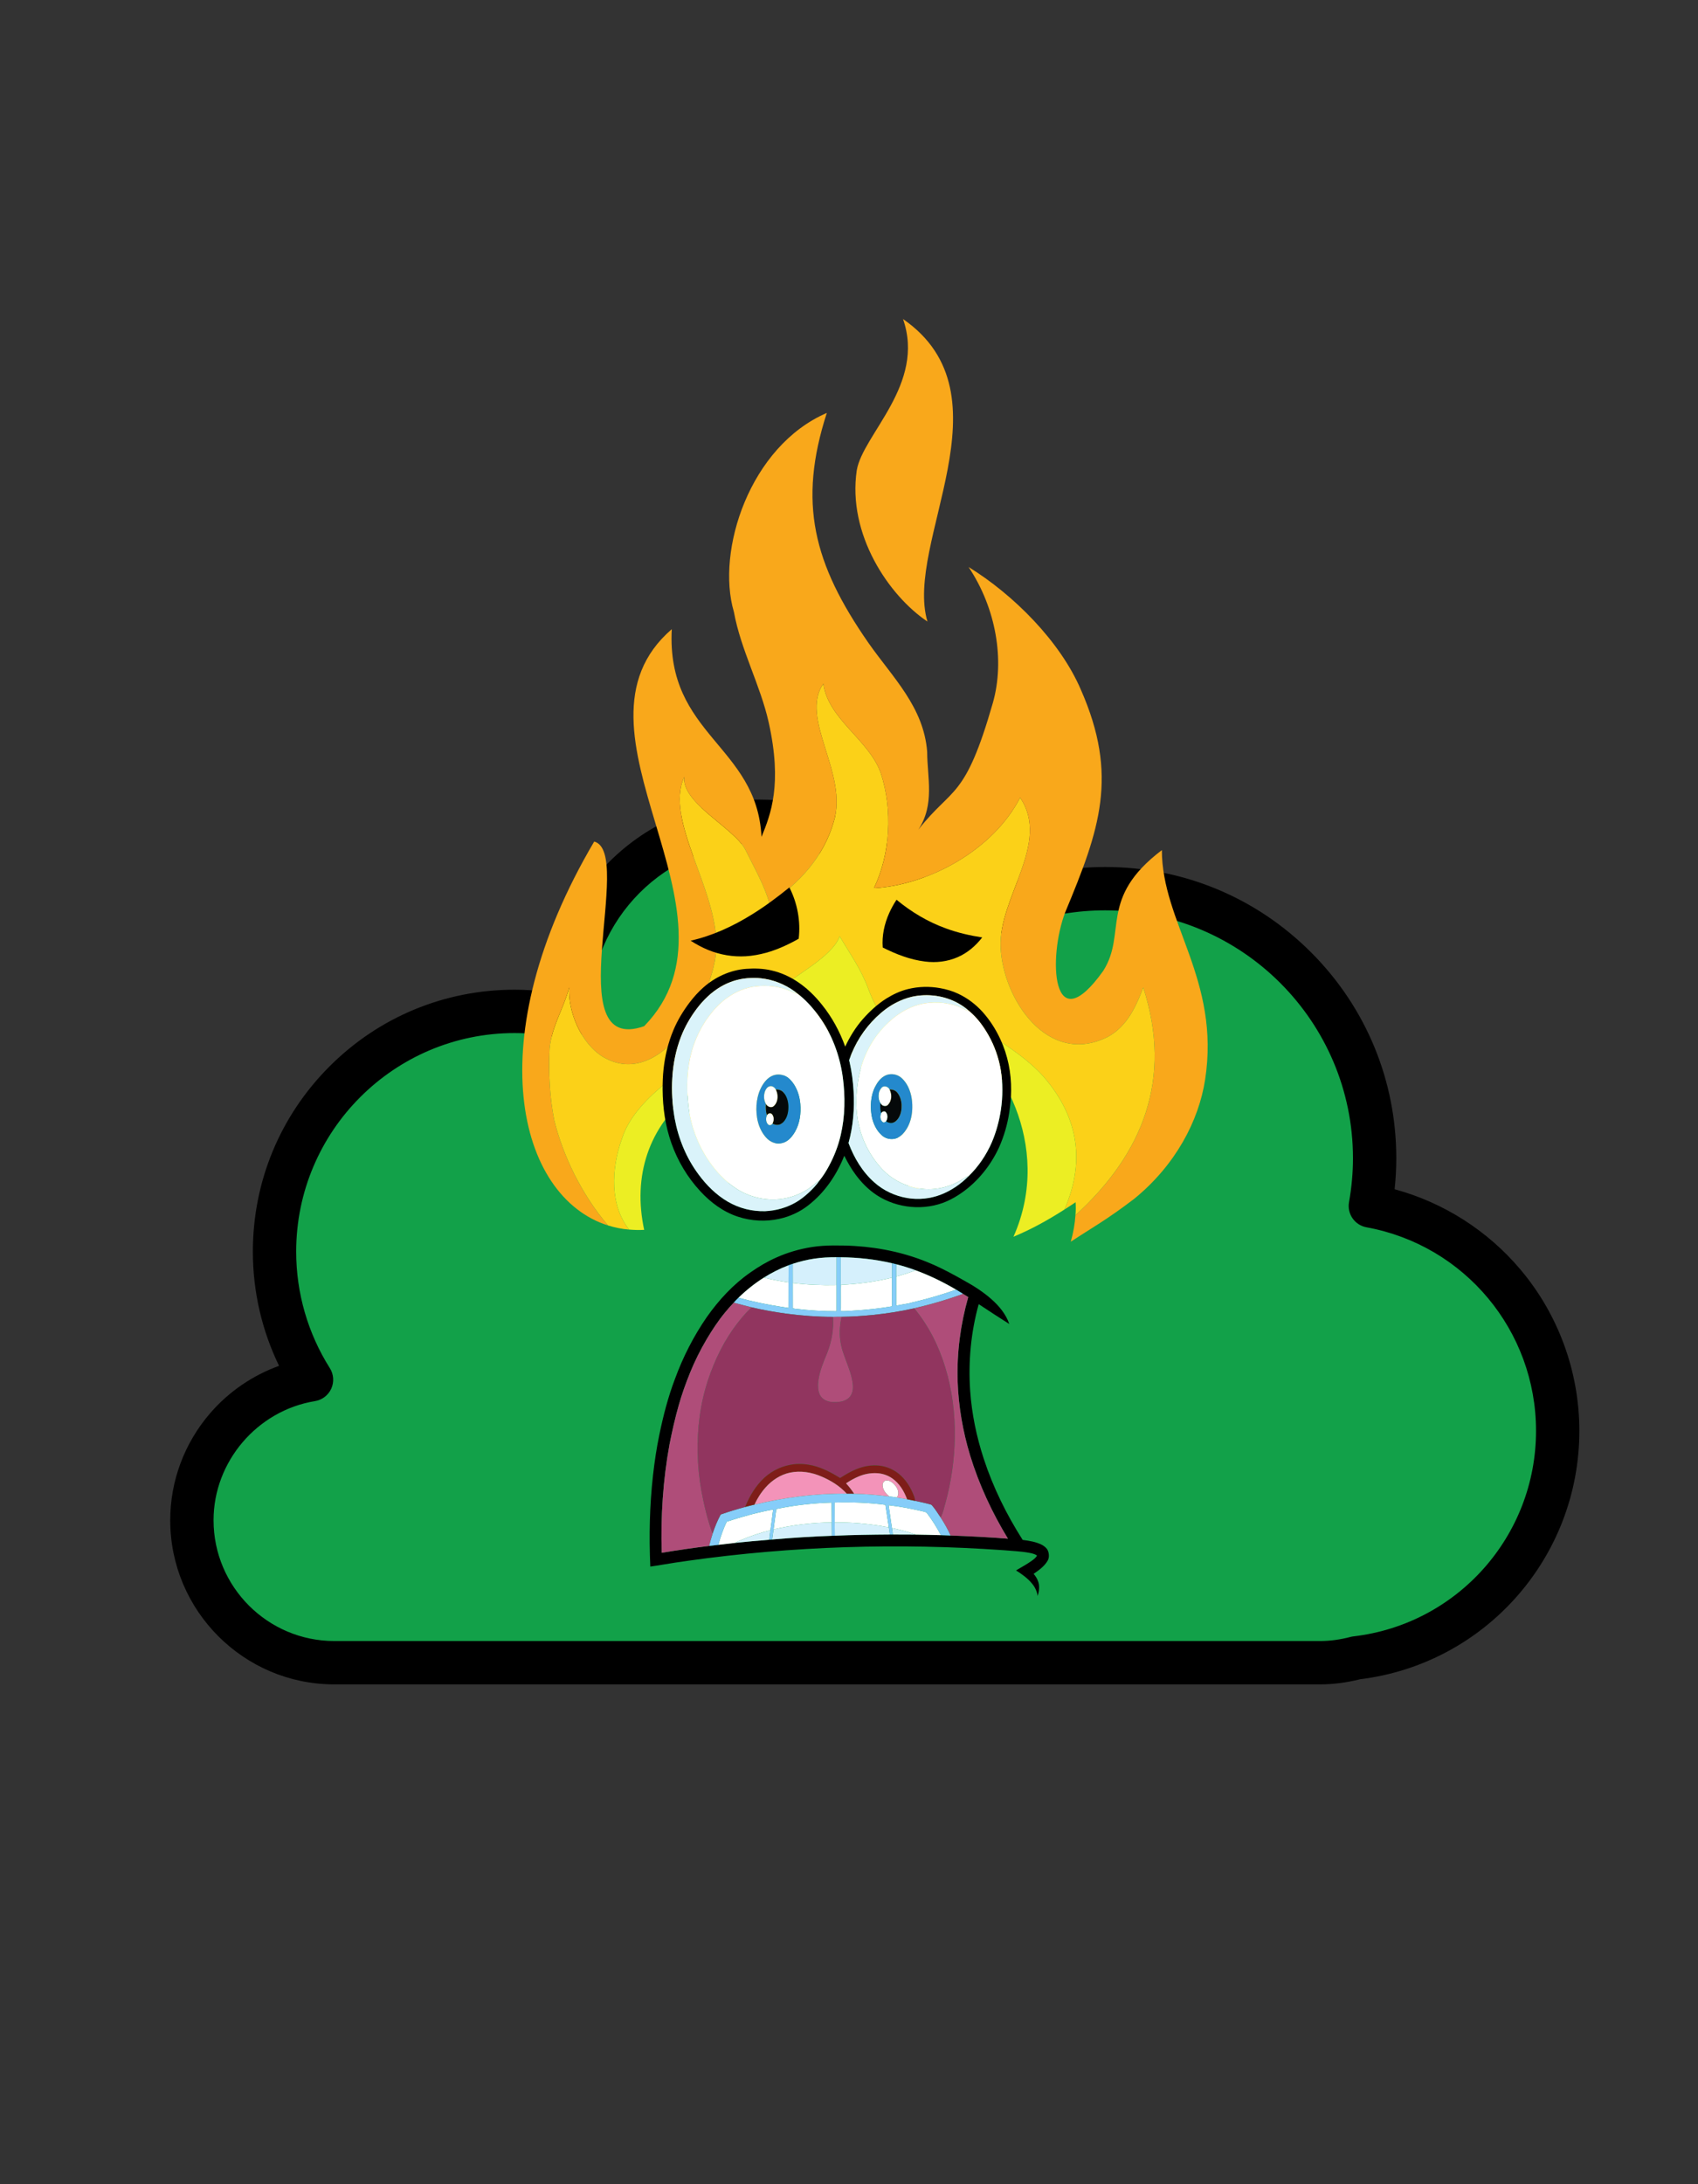 <svg version="1.0" preserveAspectRatio="xMidYMid meet" height="1728" viewBox="0 0 1008 1296" zoomAndPan="magnify" width="1344" xmlns:xlink="http://www.w3.org/1999/xlink" xmlns="http://www.w3.org/2000/svg"><rect x="0" y="0" width="1008" height="1296" fill="#333333" stroke="none"/><defs><clipPath id="feb4faddd5"><path clip-rule="nonzero" d="M 101 474.438 L 937.801 474.438 L 937.801 999.438 L 101 999.438 Z M 101 474.438"></path></clipPath><clipPath id="8249e226fe"><path clip-rule="nonzero" d="M 310 245 L 717 245 L 717 736.805 L 310 736.805 Z M 310 245"></path></clipPath><clipPath id="100e36ed3d"><path clip-rule="nonzero" d="M 507 189.305 L 566 189.305 L 566 369 L 507 369 Z M 507 189.305"></path></clipPath><clipPath id="1eb9c289a5"><path clip-rule="nonzero" d="M 409 526.391 L 475 526.391 L 475 568 L 409 568 Z M 409 526.391"></path></clipPath><clipPath id="887da092d3"><path clip-rule="nonzero" d="M 385.66 738.969 L 622.66 738.969 L 622.66 946.992 L 385.66 946.992 Z M 385.66 738.969"></path></clipPath></defs><path fill-rule="nonzero" fill-opacity="1" d="M 924.707 849.008 C 924.707 782.418 876.742 727.074 813.492 715.562 C 815.129 706.379 816.035 696.938 816.035 687.277 C 816.035 598.922 744.43 527.297 656.098 527.297 C 618.957 527.297 584.801 539.996 557.652 561.242 C 541.492 518.055 499.871 487.301 451.055 487.301 C 388.203 487.301 337.254 538.266 337.254 601.133 C 337.254 602.004 337.301 602.863 337.32 603.727 C 327.074 601.387 316.426 600.109 305.473 600.109 C 226.766 600.109 162.965 663.93 162.965 742.66 C 162.965 770.609 171.035 796.656 184.93 818.66 C 144.816 825.191 113.91 860.125 113.91 902.023 C 113.91 948.527 151.949 986.574 198.438 986.574 L 783.637 986.574 C 791.004 986.574 798.117 985.523 804.941 983.73 C 872.367 975.859 924.707 918.562 924.707 849.008 Z M 924.707 849.008" fill="#12a149"></path><g clip-path="url(#feb4faddd5)"><path fill-rule="nonzero" fill-opacity="1" d="M 783.637 999.438 L 198.438 999.438 C 144.738 999.438 101.051 955.738 101.051 902.023 C 101.051 878.828 109.426 856.332 124.637 838.68 C 135.734 825.801 149.918 816.098 165.66 810.426 C 155.441 789.383 150.105 766.262 150.105 742.66 C 150.105 701.145 166.266 662.117 195.609 632.766 C 224.957 603.41 263.973 587.246 305.473 587.246 C 311.977 587.246 318.508 587.664 325.012 588.492 C 327.871 559.426 340.57 532.473 361.492 511.547 C 385.414 487.617 417.223 474.438 451.055 474.438 C 477.363 474.438 502.594 482.434 524.016 497.566 C 540.422 509.156 553.672 524.23 562.945 541.723 C 574.199 534.492 586.227 528.609 598.859 524.168 C 617.223 517.707 636.48 514.434 656.098 514.434 C 702.254 514.434 745.645 532.41 778.281 565.059 C 810.918 597.703 828.895 641.109 828.895 687.277 C 828.895 693.348 828.559 699.488 827.895 705.645 C 856.891 713.504 883.094 730.148 902.648 753.336 C 925.168 780.043 937.566 814.02 937.566 849.008 L 924.707 849.008 L 937.566 849.008 C 937.566 924.07 881.637 987.277 807.324 996.402 C 799.367 998.418 791.398 999.438 783.637 999.438 Z M 305.473 612.973 C 233.984 612.973 175.824 671.148 175.824 742.66 C 175.824 767.188 182.734 791.09 195.805 811.789 C 198.109 815.441 198.43 820.004 196.656 823.941 C 194.887 827.879 191.258 830.664 186.996 831.355 C 152.66 836.945 126.77 867.324 126.77 902.023 C 126.77 941.551 158.922 973.711 198.438 973.711 L 783.637 973.711 C 789.484 973.711 795.555 972.898 801.676 971.289 C 802.262 971.137 802.852 971.023 803.453 970.953 C 865.246 963.742 911.848 911.316 911.848 849.004 C 911.848 789.633 869.516 738.832 811.191 728.219 C 804.219 726.949 799.586 720.277 800.832 713.301 C 802.387 704.594 803.176 695.84 803.176 687.277 C 803.176 606.156 737.195 540.16 656.098 540.16 C 622.973 540.16 591.668 550.953 565.578 571.375 C 562.352 573.902 558.113 574.734 554.168 573.625 C 550.223 572.516 547.047 569.59 545.609 565.754 C 530.93 526.523 492.93 500.164 451.055 500.164 C 395.395 500.164 350.113 545.457 350.113 601.133 C 350.113 601.535 350.129 601.934 350.141 602.332 C 350.156 602.703 350.168 603.074 350.176 603.445 C 350.262 607.41 348.516 611.191 345.445 613.695 C 342.375 616.203 338.32 617.148 334.453 616.27 C 324.887 614.082 315.137 612.973 305.473 612.973 Z M 305.473 612.973" fill="#000000"></path></g><path fill-rule="nonzero" fill-opacity="1" d="M 631.871 717.699 C 622.117 723.922 612.773 729.172 601.629 733.84 C 626.215 678.613 591.145 624.457 568.934 615.109 C 570.078 617.574 589.254 660.016 540.164 711.305 C 529.918 623.227 490.988 631.418 478.695 586.355 C 451.086 619.703 475.176 649.852 460.832 676.484 C 434.199 723.594 399.367 700.574 411.086 647.805 C 384.699 668.539 375.598 698.031 382.402 729.742 C 379.375 729.91 376.422 729.82 373.547 729.578 L 373.469 729.578 C 362.16 715.324 362.57 694.023 369.293 675.418 C 373.391 662.395 385.027 650.836 395.27 642.645 C 403.305 635.684 416.824 630.195 422.809 620.766 C 423.215 621.426 423.625 622.082 423.953 622.816 C 431.414 634.453 421.906 663.129 434.199 671.324 C 453.297 684.926 441.656 639.203 441.656 633.715 C 442.395 616.672 449.195 599.629 461.492 587.992 C 469.355 580.129 494.109 568.086 498.449 555.547 C 504.676 566.117 511.152 575.047 515.414 586.602 C 520.824 601.102 528.941 613.477 542.129 621.344 C 544.18 609.543 550.492 600.613 555.895 589.797 C 574.176 608.809 601.551 619.047 619.25 638.547 C 641.629 664.191 643.508 691.148 631.871 717.699" fill="#ecee23"></path><path fill-rule="nonzero" fill-opacity="1" d="M 638.43 721.059 C 638.68 718.352 638.68 715.812 638.508 713.352 C 636.297 714.836 634.082 716.305 631.871 717.699 C 643.508 691.148 641.629 664.191 619.25 638.547 C 601.551 619.047 574.18 608.809 555.898 589.797 C 550.496 600.613 544.18 609.543 542.133 621.344 C 528.941 613.477 520.828 601.102 515.414 586.602 C 511.152 575.047 504.676 566.117 498.449 555.547 C 494.109 568.086 469.355 580.129 461.492 587.992 C 449.199 599.629 442.395 616.672 441.656 633.715 C 441.656 639.203 453.297 684.922 434.199 671.324 C 421.906 663.129 431.414 634.453 423.953 622.816 C 423.625 622.082 423.219 621.426 422.809 620.766 C 416.824 630.191 403.305 635.684 395.27 642.645 C 385.027 650.836 373.391 662.395 369.293 675.418 C 362.57 694.023 362.16 715.324 373.469 729.578 C 369.133 729.254 364.945 728.348 360.938 727.125 C 345.195 708.691 334.051 685.414 328.969 664.441 C 326.266 650.836 325.609 635.762 326.266 622.16 C 327.66 608.477 334.461 598.895 337.902 585.945 C 337.164 600.285 344.707 618.719 357.656 626.914 C 392.484 648.051 424.609 590.043 425.266 562.023 C 426.004 527.199 394.367 486.887 406.172 460.992 C 404.777 476.727 435.512 491.066 442.395 504.012 C 448.133 515.566 453.621 525.07 456.738 535.801 C 474.438 524.496 489.031 508.188 494.926 487.625 C 503.859 458.945 474.27 426.172 488.781 405.688 C 491.566 426.828 516.152 439.117 522.957 458.945 C 529.918 480.332 528.695 506.465 518.777 527.031 C 552.297 524.984 589.992 503.762 605.566 473.281 C 624.004 500.242 592.617 532.688 594.012 562.023 C 595.324 592.75 621.957 633.059 657.523 615.277 C 669.082 609.133 674.57 596.844 678.668 585.945 C 696.293 640.188 678.418 684.598 638.43 721.059" fill="#fbd118"></path><g clip-path="url(#8249e226fe)"><path fill-rule="nonzero" fill-opacity="1" d="M 715.391 640.676 C 711.609 665.016 697.926 691.23 673.336 711.305 C 656.461 724.172 648.266 728.43 635.641 736.789 C 637.203 731.383 638.098 725.973 638.43 721.059 C 678.422 684.598 696.293 640.184 678.668 585.945 C 674.57 596.844 669.082 609.133 657.523 615.277 C 621.957 633.059 595.32 592.75 594.012 562.023 C 592.621 532.688 624.004 500.242 605.566 473.285 C 589.992 503.762 552.297 524.984 518.777 527.031 C 528.691 506.465 529.918 480.332 522.957 458.945 C 516.152 439.117 491.566 426.824 488.781 405.684 C 474.273 426.172 503.859 458.945 494.93 487.625 C 489.031 508.188 474.438 524.496 456.738 535.801 C 453.621 525.07 448.133 515.566 442.395 504.012 C 435.512 491.066 404.777 476.723 406.172 460.996 C 394.367 486.887 426.004 527.199 425.266 562.023 C 424.609 590.043 392.484 648.051 357.656 626.914 C 344.707 618.719 337.164 600.285 337.902 585.945 C 334.461 598.895 327.66 608.477 326.266 622.16 C 325.609 635.762 326.266 650.836 328.969 664.441 C 334.055 685.41 345.195 708.691 360.938 727.125 C 307.336 710.242 283.566 616.672 352.742 499.336 C 377 505.809 330.852 626.992 382.402 608.887 C 447.965 541.535 329.133 433.461 398.793 373.32 C 395.441 436.164 449.359 442.312 452.062 496.555 C 457.551 483.117 464.523 465.496 456.328 428.625 C 451.406 406.59 439.77 385.609 435.672 363.078 C 424.938 326.785 445.102 264.758 490.832 245.008 C 473.625 298.266 482.797 334.398 515.578 381.512 C 529.918 401.996 548.359 419.449 550.406 446.078 C 550.406 461.152 555.078 477.301 545.164 492.297 C 565.406 466.484 572.785 475.004 589.422 416.992 C 596.555 391.754 591.387 361.031 574.992 336.453 C 601.629 352.836 629.336 380.531 641.633 409.207 C 664.164 460.418 652.852 492.129 632.363 541.289 C 622.117 567.918 624.168 619.125 654.898 576.109 C 669.242 553.578 651.875 533.094 689.73 504.418 C 689.73 547.434 724.562 581.273 715.391 640.676" fill="#f9a81b"></path></g><g clip-path="url(#100e36ed3d)"><path fill-rule="nonzero" fill-opacity="1" d="M 550.574 368.816 C 527.629 353.414 502.957 317.031 508.613 279.016 C 512.223 257.797 549.59 227.887 536.066 189.293 C 601.301 234.438 536.645 322.031 550.574 368.816" fill="#f9a81b"></path></g><g clip-path="url(#1eb9c289a5)"><path fill-rule="nonzero" fill-opacity="1" d="M 446.469 542.547 C 454.227 537.762 461.535 532.285 468.609 526.547 C 473.363 535.871 475.363 546.602 474.133 557 C 468.027 560.453 461.609 563.43 454.836 565.32 C 450.895 566.398 446.852 567.141 442.773 567.395 C 435.156 567.863 427.449 566.551 420.395 563.66 C 416.758 562.168 413.281 560.305 409.996 558.156 C 422.988 555.246 435.203 549.547 446.469 542.547" fill="#000000"></path></g><path fill-rule="nonzero" fill-opacity="1" d="M 532.219 533.863 C 540.973 541.133 550.895 547.055 561.617 550.906 C 568.551 553.445 575.781 555.117 583.078 556.234 C 579.23 561.184 574.328 565.438 568.523 567.93 C 562.469 570.578 555.688 571.387 549.152 570.527 C 540.324 569.461 531.926 566.18 524.031 562.207 C 523.461 555.191 525.016 548.125 527.883 541.738 C 529.105 538.996 530.57 536.371 532.219 533.863" fill="#000000"></path><path fill-rule="nonzero" fill-opacity="1" d="M 541.359 591.441 C 538.012 592.211 534.785 593.461 531.746 595.059 C 527.469 597.262 523.648 600.262 520.184 603.582 C 512.938 610.562 507.414 619.309 504.164 628.824 C 503.992 629.27 504.273 629.73 504.34 630.18 C 505.664 635.871 506.367 641.691 506.73 647.52 C 507.324 657.824 506.477 668.258 503.715 678.219 C 507 687.012 511.965 695.355 519.059 701.609 C 524.535 706.488 531.453 709.699 538.688 710.875 C 545.355 711.992 552.309 711.258 558.605 708.805 C 564.742 706.434 570.27 702.617 574.898 697.973 C 580.824 692.258 585.523 685.309 588.793 677.766 C 591.414 671.637 593.16 665.148 594.164 658.562 C 595.312 650.719 595.363 642.688 594.082 634.852 C 592.859 627.637 590.391 620.633 586.805 614.254 C 583.758 608.883 580.031 603.801 575.246 599.848 C 573.34 598.105 571.207 596.625 568.957 595.359 C 560.656 590.73 550.621 589.379 541.359 591.441 Z M 428.051 585.363 C 422.27 588.711 417.414 593.473 413.422 598.785 C 409.723 603.746 406.602 609.16 404.355 614.934 C 401.281 622.738 399.633 631.059 399.113 639.418 C 398.617 647.543 399.117 655.73 400.535 663.75 C 402.719 675.66 407.449 687.168 414.715 696.895 C 419.426 703.293 425.195 709.027 432.098 713.047 C 438.777 716.941 446.566 718.898 454.297 718.656 C 460.816 718.355 467.285 716.504 472.898 713.156 C 475.555 711.578 477.957 709.613 480.23 707.535 C 482.555 705.359 484.754 703.016 486.551 700.383 C 488.699 697.75 490.496 694.844 492.094 691.852 C 495.184 686.125 497.578 680.02 499.047 673.68 C 501.715 662.371 501.844 650.57 500.297 639.086 C 498.52 626.094 493.781 613.41 486.004 602.797 C 482.371 597.816 478.215 593.141 473.246 589.465 C 472.75 589.004 472.199 588.617 471.66 588.219 C 465.879 584.023 459.023 581.277 451.91 580.5 C 449.168 580.188 446.398 580.25 443.645 580.422 C 438.156 580.859 432.809 582.621 428.051 585.363 Z M 442.938 574.875 C 447.973 574.516 453.09 574.652 458.02 575.82 C 463.688 577.102 469.051 579.555 473.84 582.816 C 479.215 586.457 483.887 591.055 487.918 596.121 C 493.922 603.539 498.516 612.039 501.742 621.004 C 504.48 615.168 507.895 609.625 512.145 604.762 C 516.293 600.078 520.941 595.773 526.254 592.426 C 530.207 589.984 534.473 587.98 539.004 586.875 C 545.262 585.312 551.848 585.18 558.188 586.336 C 561.805 586.996 565.375 588.016 568.707 589.582 C 574.27 592.156 579.242 595.945 583.348 600.488 C 587.633 605.297 591.145 610.777 593.844 616.621 C 598.273 626.102 600.352 636.609 600.246 647.055 C 600.25 651.387 599.754 655.699 599.148 659.984 C 598.066 667.203 595.992 674.27 593.02 680.93 C 588.133 691.434 580.676 700.828 571.195 707.551 C 568.316 709.566 565.289 711.387 562.07 712.797 C 548.77 718.582 532.656 717.074 520.527 709.184 C 515.598 705.961 511.402 701.695 507.914 696.973 C 505.355 693.516 503.195 689.777 501.285 685.93 C 501.25 685.93 501.176 685.922 501.137 685.918 C 496.641 697.215 489.539 707.656 479.863 715.156 C 474.848 719.121 468.883 721.84 462.641 723.199 C 454.543 724.977 445.969 724.535 438.098 721.938 C 429.41 719.113 421.883 713.504 415.746 706.84 C 408.164 698.68 402.344 688.922 398.613 678.441 C 394.973 668.219 393.434 657.332 393.352 646.508 C 393.34 642.527 393.457 638.535 393.887 634.57 C 394.742 626.566 396.633 618.645 399.766 611.219 C 402.238 605.293 405.617 599.777 409.488 594.672 C 411.887 591.547 414.527 588.598 417.48 585.984 C 424.5 579.723 433.508 575.57 442.938 574.875" fill="#000000"></path><g clip-path="url(#887da092d3)"><path fill-rule="nonzero" fill-opacity="1" d="M 483.418 746.82 C 479.066 747.473 474.773 748.516 470.594 749.895 C 469.719 750.172 468.863 750.527 467.977 750.777 L 467.988 750.824 C 462.938 752.715 458.098 755.172 453.527 758.039 C 448.07 761.473 443.004 765.512 438.387 770.008 C 437.402 770.949 436.48 771.945 435.555 772.941 C 433.82 774.754 432.168 776.648 430.566 778.582 C 426.406 783.594 422.824 789.051 419.5 794.641 C 415.754 800.996 412.453 807.609 409.668 814.441 C 407.133 820.738 404.809 827.125 402.965 833.664 C 400.75 841.371 399.004 849.199 397.441 857.059 C 393.57 878.242 392.168 899.844 392.828 921.355 C 402.18 919.812 411.559 918.445 420.961 917.285 C 422.797 917.078 424.629 916.855 426.465 916.633 C 429.781 916.211 433.113 915.871 436.434 915.473 C 443.16 914.801 449.887 914.129 456.625 913.633 L 456.633 913.566 C 457.215 913.535 457.797 913.5 458.379 913.469 C 470.18 912.465 482.004 911.676 493.84 911.273 C 494.418 911.242 494.996 911.227 495.57 911.211 C 506.469 910.762 517.375 910.582 528.281 910.512 C 528.863 910.504 529.445 910.504 530.031 910.508 C 534.27 910.484 538.504 910.547 542.738 910.555 C 548.012 910.645 553.289 910.723 558.559 910.895 C 560.48 910.965 562.398 911.047 564.32 911.105 C 575.672 911.523 587.023 912.078 598.352 912.98 C 588.941 897.523 581.246 880.977 575.926 863.668 C 571.578 849.332 568.98 834.449 568.492 819.469 C 567.969 802.66 570.184 785.797 574.793 769.633 C 573.703 768.977 572.648 768.27 571.551 767.629 C 570.25 766.793 568.926 766.004 567.594 765.223 C 559.91 760.73 551.891 756.785 543.527 753.723 C 539.789 752.332 535.965 751.164 532.102 750.16 L 532.102 750.297 C 532.074 750.254 532.008 750.16 531.977 750.117 C 531.152 749.934 530.336 749.723 529.512 749.535 C 519.547 747.234 509.324 746.066 499.098 746.008 C 498.273 745.984 497.445 745.969 496.621 745.977 C 492.211 745.977 487.785 746.133 483.418 746.82 Z M 482.008 739.934 C 486.184 739.289 490.418 739.035 494.641 738.996 C 498.906 739.02 503.176 739.023 507.434 739.312 C 523.094 740.273 538.66 743.691 553.062 749.965 C 559.785 752.828 566.195 756.355 572.547 759.945 C 578.219 763.074 583.715 766.598 588.578 770.902 C 593.141 774.926 597.168 779.797 599.168 785.613 C 593.059 781.766 587.023 777.801 581 773.824 C 576.367 790.48 574.742 807.93 575.926 825.16 C 576.871 838.906 579.707 852.496 583.992 865.582 C 589.543 882.547 597.504 898.672 607.094 913.711 C 611.023 914.238 615.062 914.832 618.617 916.688 C 620.012 917.469 621.348 918.523 622.031 920 C 622.832 921.945 622.969 924.273 621.871 926.133 C 619.918 929.445 616.695 931.699 613.598 933.844 C 614.836 935.289 615.871 936.941 616.418 938.777 C 617.25 941.473 616.793 944.352 615.988 946.992 C 615.625 944.25 614.398 941.66 612.598 939.57 C 609.996 936.391 606.598 934 603.156 931.812 C 606.227 929.965 609.398 928.273 612.332 926.211 C 613.582 925.305 614.914 924.379 615.625 922.961 C 614.203 922.008 612.496 921.648 610.836 921.344 C 605.848 920.434 600.766 920.285 595.727 919.82 C 533.371 915.434 470.543 917.359 408.637 926.059 C 403.41 926.793 398.191 927.555 392.992 928.457 C 390.684 928.848 388.371 929.223 386.051 929.535 C 385.246 911.48 385.633 893.352 387.648 875.383 C 388.566 867.281 389.762 859.207 391.43 851.227 C 393.746 840.035 396.598 828.922 400.672 818.23 C 405.398 805.289 411.711 792.91 419.535 781.559 C 426.688 771.387 435.266 762.086 445.52 754.973 C 450.371 751.547 455.516 748.52 460.953 746.117 C 467.648 743.105 474.762 741.078 482.008 739.934" fill="#000000"></path></g><path fill-rule="nonzero" fill-opacity="1" d="M 428.051 585.363 C 432.809 582.621 438.16 580.855 443.645 580.422 C 446.398 580.246 449.168 580.184 451.914 580.5 C 459.023 581.277 465.879 584.02 471.66 588.215 C 472.199 588.617 472.75 589.004 473.246 589.461 C 471.578 589.387 470.145 588.469 468.641 587.855 C 462.445 585.266 455.566 584.492 448.914 585.25 C 442.652 585.883 436.691 588.457 431.602 592.102 C 427.414 595.07 423.887 598.871 420.828 602.969 C 417.031 608.086 414.031 613.789 411.918 619.797 C 408.336 629.98 407.43 640.945 408.25 651.66 C 408.66 657.645 409.625 663.605 411.41 669.34 C 414.625 679.801 420.199 689.574 427.797 697.484 C 431.078 700.883 434.738 703.945 438.828 706.336 C 444.461 709.617 450.93 711.422 457.434 711.711 C 464.457 711.965 471.562 710.246 477.66 706.746 C 479.984 705.418 482.168 703.84 484.168 702.059 C 484.898 701.414 485.668 700.809 486.551 700.383 C 484.754 703.016 482.555 705.363 480.23 707.535 C 477.957 709.613 475.555 711.578 472.898 713.156 C 467.285 716.504 460.816 718.355 454.297 718.656 C 446.566 718.898 438.777 716.941 432.098 713.047 C 425.195 709.027 419.426 703.293 414.715 696.895 C 407.449 687.164 402.719 675.66 400.535 663.75 C 399.117 655.73 398.617 647.543 399.113 639.414 C 399.633 631.059 401.281 622.734 404.355 614.93 C 406.602 609.16 409.723 603.746 413.422 598.785 C 417.414 593.473 422.27 588.707 428.051 585.363" fill="#daf3fa"></path><path fill-rule="nonzero" fill-opacity="1" d="M 541.359 591.438 C 550.625 589.379 560.656 590.73 568.957 595.359 C 571.207 596.625 573.34 598.105 575.246 599.848 C 573.664 599.609 572.289 598.738 570.848 598.098 C 564.02 595.004 556.262 594.188 548.883 595.344 C 543.465 596.25 538.336 598.512 533.789 601.555 C 529.145 604.68 525.078 608.602 521.598 612.969 C 518.227 617.156 515.523 621.859 513.445 626.812 C 511.281 631.977 509.902 637.445 509.148 642.988 C 507.684 652.688 508.074 662.766 511.098 672.145 C 512.875 677.758 515.527 683.094 518.938 687.895 C 522.113 692.332 525.883 696.445 530.52 699.395 C 535.887 702.887 542.137 705.023 548.527 705.52 C 556.461 706.148 564.539 704.016 571.266 699.801 C 572.414 699.086 573.508 698.141 574.898 697.973 C 570.27 702.617 564.742 706.434 558.609 708.805 C 552.309 711.254 545.359 711.992 538.688 710.875 C 531.453 709.699 524.535 706.488 519.059 701.605 C 511.965 695.355 507 687.012 503.715 678.219 C 506.477 668.258 507.324 657.82 506.73 647.52 C 506.367 641.691 505.664 635.871 504.34 630.18 C 504.273 629.727 503.992 629.27 504.164 628.82 C 507.414 619.305 512.938 610.562 520.184 603.582 C 523.648 600.258 527.469 597.262 531.746 595.055 C 534.785 593.461 538.012 592.211 541.359 591.438" fill="#daf3fa"></path><path fill-rule="nonzero" fill-opacity="1" d="M 460.082 637.797 C 456.875 638.512 454.41 641 452.746 643.719 C 449.141 649.559 448.398 656.785 449.465 663.461 C 450.094 667.133 451.473 670.719 453.734 673.707 C 454.898 675.262 456.328 676.672 458.098 677.535 C 460.82 678.922 464.266 678.785 466.863 677.164 C 469.094 675.82 470.695 673.684 471.992 671.469 C 474.797 666.527 475.574 660.66 475.102 655.059 C 474.766 651.125 473.66 647.207 471.574 643.828 C 470.512 642.168 469.285 640.555 467.68 639.383 C 465.516 637.828 462.688 637.203 460.082 637.797 Z M 448.914 585.25 C 455.566 584.496 462.445 585.266 468.641 587.859 C 470.145 588.469 471.578 589.387 473.246 589.465 C 478.215 593.141 482.371 597.82 486.004 602.797 C 493.781 613.41 498.52 626.094 500.297 639.086 C 501.844 650.57 501.715 662.371 499.047 673.68 C 497.578 680.02 495.184 686.125 492.094 691.852 C 490.496 694.844 488.699 697.75 486.551 700.383 C 485.668 700.809 484.898 701.414 484.168 702.062 C 482.168 703.84 479.984 705.418 477.66 706.746 C 471.559 710.246 464.457 711.965 457.434 711.711 C 450.93 711.422 444.461 709.617 438.828 706.336 C 434.738 703.949 431.078 700.887 427.793 697.484 C 420.199 689.578 414.625 679.801 411.41 669.34 C 409.625 663.605 408.66 657.645 408.25 651.66 C 407.43 640.945 408.336 629.98 411.918 619.797 C 414.031 613.789 417.031 608.09 420.828 602.973 C 423.887 598.871 427.414 595.074 431.602 592.102 C 436.691 588.457 442.652 585.887 448.914 585.25" fill="#ffffff"></path><path fill-rule="nonzero" fill-opacity="1" d="M 528.285 637.418 C 525.738 637.66 523.496 639.199 521.891 641.121 C 520.047 643.332 518.793 645.988 518.004 648.742 C 516.793 653.078 516.695 657.688 517.461 662.113 C 518.145 665.812 519.629 669.434 522.141 672.277 C 522.961 673.176 523.84 674.055 524.902 674.672 C 527.344 676.113 530.531 676.281 533.07 674.98 C 535.199 673.895 536.824 672.043 538.078 670.051 C 540.285 666.586 541.316 662.484 541.535 658.414 C 541.723 654.523 541.324 650.551 539.949 646.883 C 538.918 644.09 537.309 641.465 535.051 639.5 C 533.211 637.91 530.695 637.16 528.285 637.418 Z M 548.883 595.348 C 556.262 594.188 564.02 595.008 570.848 598.098 C 572.289 598.738 573.66 599.609 575.246 599.848 C 580.031 603.801 583.758 608.883 586.805 614.254 C 590.391 620.633 592.859 627.641 594.082 634.852 C 595.363 642.688 595.312 650.719 594.16 658.562 C 593.16 665.148 591.414 671.637 588.793 677.766 C 585.523 685.309 580.824 692.258 574.898 697.977 C 573.504 698.145 572.414 699.09 571.262 699.801 C 564.539 704.02 556.461 706.152 548.527 705.52 C 542.137 705.027 535.887 702.887 530.516 699.398 C 525.883 696.445 522.113 692.336 518.934 687.898 C 515.523 683.094 512.875 677.758 511.094 672.145 C 508.07 662.766 507.684 652.691 509.148 642.988 C 509.902 637.445 511.281 631.977 513.445 626.812 C 515.523 621.863 518.227 617.156 521.594 612.969 C 525.078 608.602 529.145 604.68 533.789 601.555 C 538.336 598.512 543.465 596.25 548.883 595.348" fill="#ffffff"></path><path fill-rule="nonzero" fill-opacity="1" d="M 455.641 645.207 C 456.504 644.438 457.855 644.238 458.887 644.789 C 459.609 645.16 460.176 645.789 460.574 646.492 C 461.758 648.797 461.988 651.645 460.969 654.055 C 460.469 655.133 459.766 656.238 458.66 656.766 C 457.137 657.371 455.406 656.414 454.676 655.051 C 453.387 652.797 453.25 649.98 454.113 647.559 C 454.449 646.68 454.93 645.836 455.641 645.207" fill="#ffffff"></path><path fill-rule="nonzero" fill-opacity="1" d="M 523.43 645.297 C 524.855 643.891 527.398 644.77 528.121 646.5 C 529.574 649.316 529.473 653.113 527.219 655.488 C 526.445 656.383 525.059 656.543 524.043 656.004 C 523.414 655.703 522.996 655.125 522.633 654.559 C 520.934 651.723 521.137 647.75 523.43 645.297" fill="#ffffff"></path><path fill-rule="nonzero" fill-opacity="1" d="M 523.086 660.469 C 523.555 659.578 524.832 658.957 525.703 659.672 C 527.199 661.102 527.207 663.578 526.109 665.246 C 525.641 665.859 524.707 666.336 524.004 665.812 C 522.395 664.586 522.281 662.195 523.086 660.469" fill="#ffffff"></path><path fill-rule="nonzero" fill-opacity="1" d="M 455.262 661.777 C 455.625 661 456.465 660.43 457.336 660.559 C 458.109 660.656 458.578 661.379 458.891 662.02 C 459.57 663.504 459.375 665.285 458.605 666.699 C 458.207 667.285 457.496 667.707 456.773 667.609 C 456.152 667.531 455.738 666.996 455.426 666.504 C 454.578 665.082 454.66 663.273 455.262 661.777" fill="#ffffff"></path><path fill-rule="nonzero" fill-opacity="1" d="M 532.02 757.418 C 535.918 756.406 539.777 755.188 543.531 753.723 C 551.891 756.785 559.91 760.727 567.594 765.223 C 559.34 768.129 550.938 770.617 542.414 772.602 C 541.094 772.84 539.844 773.371 538.508 773.531 C 536.336 773.84 534.195 774.34 532.035 774.695 C 532.02 768.938 532.047 763.18 532.02 757.418" fill="#ffffff"></path><path fill-rule="nonzero" fill-opacity="1" d="M 438.387 770.012 C 443.004 765.516 448.07 761.473 453.527 758.039 C 458.309 759.336 463.203 760.168 468.094 760.914 C 468.055 765.965 468.094 771.016 468.074 776.066 C 466.379 775.82 464.695 775.523 463.004 775.277 C 454.711 773.973 446.48 772.242 438.387 770.012" fill="#ffffff"></path><path fill-rule="nonzero" fill-opacity="1" d="M 499.246 762.387 C 509.43 761.887 519.59 760.551 529.496 758.094 C 529.461 763.773 529.496 769.457 529.477 775.137 C 521.824 776.43 514.09 777.254 506.34 777.707 C 503.945 777.844 501.547 778.098 499.148 777.992 C 499.266 775.09 499.156 772.184 499.199 769.281 C 499.234 766.98 499.121 764.684 499.246 762.387" fill="#ffffff"></path><path fill-rule="nonzero" fill-opacity="1" d="M 470.613 761.254 C 479.234 762.336 487.93 762.699 496.609 762.484 C 496.598 767.672 496.613 772.859 496.602 778.047 C 488.637 778.074 480.676 777.582 472.766 776.645 C 472.043 776.57 471.32 776.484 470.625 776.262 C 470.621 771.262 470.641 766.258 470.613 761.254" fill="#ffffff"></path><path fill-rule="nonzero" fill-opacity="1" d="M 525.559 878.562 C 526.539 878.242 527.617 878.48 528.516 878.934 C 530.082 879.711 531.305 881.047 532.215 882.52 C 533.367 884.289 533.766 886.793 532.406 888.562 C 530.906 888.297 529.398 888.09 527.887 887.93 C 525.949 886.316 524.148 884.184 523.961 881.566 C 523.832 880.375 524.371 879.004 525.559 878.562" fill="#ffffff"></path><path fill-rule="nonzero" fill-opacity="1" d="M 460.844 895.367 C 471.633 893.121 482.625 891.883 493.637 891.547 C 493.73 895.469 493.707 899.395 493.77 903.32 C 482.145 903.426 470.535 904.84 459.211 907.465 C 459.777 903.438 460.309 899.398 460.844 895.367" fill="#ffffff"></path><path fill-rule="nonzero" fill-opacity="1" d="M 495.434 891.523 C 505.504 891.211 515.605 891.566 525.598 892.891 C 526.316 897.199 526.906 901.531 527.57 905.852 C 527.547 905.941 527.5 906.121 527.477 906.207 C 526.266 906.086 525.082 905.777 523.883 905.59 C 514.52 904.012 505.012 903.211 495.512 903.32 C 495.52 899.387 495.469 895.457 495.434 891.523" fill="#ffffff"></path><path fill-rule="nonzero" fill-opacity="1" d="M 527.512 893.141 C 534.59 893.914 541.582 895.332 548.516 896.938 C 549.137 897.141 549.891 897.238 550.285 897.828 C 553.414 901.934 556.152 906.328 558.559 910.895 C 553.289 910.723 548.012 910.645 542.738 910.555 C 542.906 910.523 543.238 910.465 543.406 910.434 C 538.867 908.828 534.168 907.727 529.48 906.629 C 528.855 902.129 528.121 897.645 527.512 893.141" fill="#ffffff"></path><path fill-rule="nonzero" fill-opacity="1" d="M 431.465 902.875 C 440.477 899.938 449.633 897.371 458.969 895.684 C 458.473 899.785 457.879 903.875 457.348 907.973 C 451.254 909.488 445.277 911.484 439.512 913.973 C 438.469 914.43 437.398 914.848 436.434 915.473 C 433.113 915.871 429.781 916.211 426.465 916.633 C 427.73 911.918 429.266 907.25 431.465 902.875" fill="#ffffff"></path><path fill-rule="nonzero" fill-opacity="1" d="M 523.43 645.297 C 521.137 647.75 520.934 651.723 522.633 654.559 C 522.406 656.531 522.562 658.555 523.086 660.473 C 522.281 662.195 522.395 664.586 524.004 665.812 C 524.707 666.336 525.641 665.863 526.109 665.246 C 526.113 665.504 526.449 665.547 526.613 665.688 C 527.934 666.426 529.645 666.539 530.984 665.793 C 531.973 665.223 532.746 664.34 533.379 663.402 C 534.855 661.098 535.316 658.285 535.211 655.586 C 535.102 652.941 534.289 650.246 532.555 648.203 C 531.48 646.941 529.758 646.32 528.121 646.5 C 527.398 644.77 524.855 643.891 523.43 645.297 Z M 528.285 637.418 C 530.695 637.156 533.211 637.914 535.051 639.5 C 537.309 641.465 538.918 644.09 539.949 646.883 C 541.324 650.551 541.723 654.523 541.535 658.414 C 541.316 662.484 540.285 666.586 538.078 670.051 C 536.824 672.043 535.199 673.895 533.07 674.98 C 530.531 676.285 527.344 676.109 524.902 674.672 C 523.84 674.055 522.961 673.176 522.141 672.273 C 519.629 669.434 518.145 665.809 517.461 662.113 C 516.695 657.688 516.793 653.078 518.004 648.742 C 518.793 645.988 520.047 643.328 521.891 641.121 C 523.496 639.199 525.738 637.66 528.285 637.418" fill="#2489cd"></path><path fill-rule="nonzero" fill-opacity="1" d="M 455.641 645.207 C 454.93 645.836 454.449 646.68 454.113 647.559 C 453.25 649.98 453.391 652.797 454.676 655.051 C 454.445 657.301 454.633 659.598 455.262 661.777 C 454.664 663.273 454.578 665.082 455.426 666.504 C 455.738 666.996 456.152 667.527 456.773 667.609 C 457.496 667.703 458.207 667.285 458.605 666.699 C 459.789 667.387 461.238 667.676 462.574 667.312 C 463.926 666.984 464.953 665.953 465.766 664.879 C 467.527 662.469 468.078 659.383 468.008 656.453 C 467.93 653.496 467.094 650.434 465.086 648.191 C 463.969 646.934 462.234 646.336 460.574 646.492 C 460.176 645.789 459.609 645.16 458.887 644.789 C 457.855 644.238 456.508 644.438 455.641 645.207 Z M 460.082 637.797 C 462.688 637.203 465.516 637.828 467.68 639.383 C 469.285 640.555 470.512 642.168 471.574 643.828 C 473.664 647.207 474.766 651.121 475.102 655.059 C 475.574 660.66 474.797 666.523 471.992 671.469 C 470.699 673.684 469.094 675.82 466.863 677.164 C 464.266 678.781 460.82 678.922 458.098 677.535 C 456.328 676.672 454.902 675.262 453.734 673.703 C 451.473 670.719 450.094 667.133 449.465 663.457 C 448.398 656.781 449.141 649.559 452.746 643.715 C 454.41 641 456.875 638.512 460.082 637.797" fill="#2489cd"></path><path fill-rule="nonzero" fill-opacity="1" d="M 460.574 646.492 C 462.234 646.336 463.969 646.934 465.086 648.191 C 467.094 650.434 467.93 653.496 468.008 656.453 C 468.078 659.387 467.527 662.469 465.766 664.883 C 464.953 665.953 463.926 666.984 462.574 667.316 C 461.238 667.676 459.789 667.387 458.605 666.699 C 459.375 665.285 459.57 663.504 458.891 662.02 C 458.578 661.379 458.109 660.656 457.336 660.559 C 456.465 660.43 455.625 661.004 455.262 661.777 C 454.633 659.598 454.445 657.305 454.676 655.051 C 455.406 656.414 457.137 657.371 458.66 656.766 C 459.766 656.238 460.469 655.133 460.969 654.055 C 461.988 651.645 461.758 648.797 460.574 646.492" fill="#05090a"></path><path fill-rule="nonzero" fill-opacity="1" d="M 528.121 646.5 C 529.758 646.32 531.48 646.941 532.555 648.203 C 534.289 650.246 535.102 652.941 535.211 655.59 C 535.316 658.285 534.855 661.098 533.379 663.406 C 532.746 664.34 531.973 665.223 530.984 665.793 C 529.645 666.539 527.934 666.426 526.613 665.688 C 526.449 665.547 526.113 665.5 526.109 665.25 C 527.203 663.578 527.199 661.102 525.703 659.672 C 524.828 658.961 523.555 659.582 523.086 660.473 C 522.562 658.555 522.406 656.531 522.633 654.559 C 522.996 655.125 523.414 655.703 524.039 656.004 C 525.059 656.543 526.445 656.383 527.219 655.492 C 529.473 653.113 529.574 649.316 528.121 646.5" fill="#05090a"></path><path fill-rule="nonzero" fill-opacity="1" d="M 483.418 746.82 C 487.785 746.133 492.207 745.977 496.621 745.977 C 496.609 751.477 496.625 756.98 496.609 762.484 C 487.93 762.699 479.234 762.336 470.613 761.254 C 470.578 757.469 470.617 753.68 470.594 749.895 C 474.773 748.516 479.066 747.473 483.418 746.82" fill="#d5f0fc"></path><path fill-rule="nonzero" fill-opacity="1" d="M 499.098 746.008 C 509.328 746.066 519.551 747.234 529.512 749.535 C 529.504 752.387 529.535 755.242 529.496 758.094 C 519.59 760.551 509.43 761.887 499.246 762.387 C 499.121 764.68 499.234 766.98 499.199 769.281 C 499.156 772.184 499.266 775.09 499.148 777.992 C 499.082 776.98 499.113 775.973 499.109 774.961 C 499.109 765.309 499.102 755.66 499.098 746.008" fill="#d5f0fc"></path><path fill-rule="nonzero" fill-opacity="1" d="M 532.105 750.297 L 532.102 750.16 C 535.965 751.164 539.789 752.332 543.531 753.723 C 539.777 755.188 535.918 756.406 532.02 757.418 C 532.027 755.043 531.906 752.664 532.105 750.297" fill="#d5f0fc"></path><path fill-rule="nonzero" fill-opacity="1" d="M 453.527 758.039 C 458.098 755.172 462.938 752.715 467.992 750.824 C 468.168 751.215 468.113 751.656 468.121 752.078 C 468.09 755.023 468.145 757.969 468.094 760.914 C 463.203 760.168 458.309 759.336 453.527 758.039" fill="#d5f0fc"></path><path fill-rule="nonzero" fill-opacity="1" d="M 459.211 907.465 C 470.535 904.84 482.145 903.426 493.77 903.32 C 493.793 905.973 493.836 908.621 493.84 911.273 C 482.004 911.676 470.18 912.465 458.379 913.469 C 458.684 911.473 458.898 909.461 459.211 907.465" fill="#d5f0fc"></path><path fill-rule="nonzero" fill-opacity="1" d="M 495.512 903.32 C 505.012 903.211 514.52 904.012 523.883 905.59 C 525.082 905.777 526.266 906.086 527.477 906.207 C 527.5 906.121 527.547 905.941 527.57 905.852 C 527.832 907.398 528.039 908.957 528.281 910.512 C 517.375 910.582 506.469 910.762 495.57 911.211 C 495.562 908.578 495.516 905.949 495.512 903.32" fill="#d5f0fc"></path><path fill-rule="nonzero" fill-opacity="1" d="M 529.48 906.629 C 534.168 907.727 538.867 908.828 543.406 910.434 C 543.238 910.465 542.906 910.523 542.738 910.555 C 538.504 910.547 534.27 910.484 530.031 910.508 C 529.867 909.211 529.648 907.922 529.48 906.629" fill="#d5f0fc"></path><path fill-rule="nonzero" fill-opacity="1" d="M 439.512 913.973 C 445.277 911.484 451.254 909.488 457.348 907.973 C 457.133 909.84 456.84 911.699 456.633 913.566 L 456.625 913.633 C 449.887 914.129 443.16 914.801 436.434 915.473 C 437.398 914.848 438.469 914.43 439.512 913.973" fill="#d5f0fc"></path><path fill-rule="nonzero" fill-opacity="1" d="M 496.621 745.977 C 497.445 745.969 498.273 745.984 499.098 746.008 C 499.102 755.66 499.109 765.309 499.109 774.961 C 499.113 775.973 499.082 776.98 499.148 777.992 C 501.547 778.098 503.945 777.844 506.34 777.703 C 514.09 777.254 521.824 776.43 529.477 775.137 C 529.496 769.457 529.461 763.773 529.496 758.094 C 529.535 755.242 529.504 752.387 529.512 749.535 C 530.336 749.723 531.152 749.934 531.977 750.117 C 532.008 750.16 532.074 750.25 532.105 750.297 C 531.906 752.664 532.027 755.047 532.02 757.418 C 532.047 763.18 532.02 768.938 532.031 774.695 C 534.195 774.34 536.336 773.84 538.508 773.531 C 539.844 773.371 541.09 772.84 542.414 772.602 C 550.938 770.617 559.34 768.129 567.594 765.223 C 568.922 766.004 570.25 766.793 571.551 767.629 C 571.176 768 570.637 768.098 570.16 768.285 C 562.695 770.953 555.086 773.227 547.395 775.141 C 545.84 775.539 544.266 775.859 542.719 776.285 C 534.602 778.129 526.352 779.391 518.074 780.242 C 511.922 780.844 505.746 781.281 499.562 781.332 C 497.969 781.348 496.371 781.281 494.781 781.371 C 485.434 781.379 476.086 780.699 466.82 779.469 C 459.883 778.512 452.969 777.316 446.152 775.699 C 442.629 774.75 439.062 773.945 435.555 772.941 C 436.48 771.945 437.402 770.949 438.387 770.012 C 446.48 772.246 454.711 773.973 463.004 775.277 C 464.695 775.523 466.379 775.82 468.074 776.07 C 468.094 771.016 468.055 765.965 468.094 760.914 C 468.145 757.969 468.09 755.023 468.121 752.078 C 468.113 751.656 468.168 751.215 467.988 750.824 L 467.977 750.777 C 468.863 750.527 469.719 750.172 470.594 749.895 C 470.617 753.68 470.578 757.469 470.613 761.254 C 470.641 766.258 470.621 771.262 470.625 776.262 C 471.32 776.484 472.043 776.57 472.766 776.645 C 480.676 777.582 488.637 778.074 496.602 778.047 C 496.613 772.859 496.598 767.672 496.609 762.488 C 496.625 756.98 496.609 751.477 496.621 745.977" fill="#86cdf9"></path><path fill-rule="nonzero" fill-opacity="1" d="M 447.871 892.777 C 465.793 888.477 484.219 886.043 502.668 886.285 C 504.121 886.297 505.578 886.262 507.039 886.316 C 514.008 886.453 520.969 887.043 527.887 887.93 C 529.398 888.09 530.906 888.297 532.406 888.562 C 534.43 888.906 536.461 889.199 538.48 889.582 C 540.047 889.871 541.602 890.203 543.16 890.531 C 546.309 891.207 549.477 891.828 552.566 892.738 C 553 892.832 553.258 893.211 553.535 893.523 C 555.355 895.648 556.785 898.062 558.379 900.355 C 560.613 903.789 562.66 907.359 564.32 911.105 C 562.398 911.047 560.48 910.965 558.559 910.895 C 556.152 906.328 553.414 901.934 550.285 897.828 C 549.891 897.238 549.137 897.141 548.516 896.938 C 541.582 895.332 534.59 893.914 527.512 893.141 C 528.121 897.645 528.855 902.129 529.48 906.629 C 529.648 907.922 529.867 909.211 530.031 910.508 C 529.445 910.504 528.863 910.504 528.281 910.512 C 528.039 908.957 527.832 907.398 527.57 905.852 C 526.906 901.531 526.316 897.199 525.598 892.891 C 515.605 891.566 505.504 891.211 495.434 891.523 C 495.469 895.457 495.52 899.387 495.512 903.32 C 495.516 905.949 495.562 908.578 495.57 911.211 C 494.996 911.227 494.418 911.242 493.84 911.273 C 493.836 908.621 493.793 905.973 493.77 903.32 C 493.707 899.395 493.73 895.469 493.637 891.547 C 482.625 891.883 471.633 893.121 460.844 895.367 C 460.309 899.398 459.777 903.438 459.211 907.465 C 458.898 909.461 458.684 911.473 458.379 913.469 C 457.797 913.5 457.215 913.535 456.633 913.566 C 456.84 911.699 457.133 909.84 457.348 907.973 C 457.879 903.875 458.473 899.785 458.969 895.684 C 449.633 897.371 440.477 899.938 431.465 902.875 C 429.266 907.25 427.73 911.918 426.465 916.633 C 424.629 916.855 422.797 917.078 420.961 917.285 C 421.582 914.809 422.258 912.344 423.055 909.914 C 424.285 906.141 425.812 902.457 427.668 898.941 C 427.762 898.734 427.922 898.57 428.145 898.523 C 432.816 896.902 437.547 895.457 442.324 894.176 C 444.164 893.684 446.012 893.203 447.871 892.777" fill="#86cdf9"></path><path fill-rule="nonzero" fill-opacity="1" d="M 571.551 767.629 C 572.648 768.266 573.703 768.977 574.793 769.633 C 570.184 785.797 567.969 802.66 568.492 819.469 C 568.98 834.445 571.578 849.332 575.922 863.668 C 581.246 880.977 588.941 897.523 598.355 912.98 C 587.023 912.078 575.676 911.523 564.32 911.105 C 562.66 907.359 560.613 903.789 558.379 900.355 C 559.949 897.648 560.406 894.504 561.332 891.555 C 564.742 878.934 566.621 865.887 566.797 852.812 C 567.012 838.781 565.25 824.684 561.121 811.254 C 559.254 805.16 556.887 799.215 554.008 793.523 C 550.859 787.406 547.09 781.602 542.719 776.285 C 544.266 775.859 545.84 775.539 547.395 775.141 C 555.086 773.227 562.695 770.953 570.16 768.281 C 570.637 768.098 571.176 768 571.551 767.629" fill="#af4d79"></path><path fill-rule="nonzero" fill-opacity="1" d="M 430.566 778.582 C 432.168 776.648 433.82 774.754 435.555 772.941 C 439.062 773.945 442.629 774.75 446.152 775.699 C 442.094 779.594 438.496 783.961 435.242 788.547 C 431.465 793.91 428.223 799.645 425.5 805.613 C 422.773 811.625 420.438 817.816 418.691 824.188 C 414.734 838.312 413.562 853.117 414.375 867.73 C 414.801 875.125 415.844 882.469 417.387 889.707 C 418.734 896.215 420.395 902.668 422.633 908.93 C 422.762 909.262 422.906 909.586 423.055 909.914 C 422.258 912.344 421.582 914.809 420.961 917.285 C 411.559 918.445 402.18 919.812 392.828 921.355 C 392.168 899.844 393.57 878.242 397.441 857.059 C 399.004 849.199 400.75 841.371 402.965 833.664 C 404.809 827.125 407.133 820.738 409.668 814.441 C 412.453 807.609 415.754 800.996 419.5 794.641 C 422.824 789.051 426.406 783.594 430.566 778.582" fill="#af4d79"></path><path fill-rule="nonzero" fill-opacity="1" d="M 494.781 781.371 C 496.371 781.281 497.969 781.348 499.562 781.332 C 498.594 785.887 498.211 790.605 498.82 795.234 C 499.902 804.223 505.199 812.074 506.223 821.078 C 506.523 823.605 506.285 826.379 504.746 828.5 C 503.32 830.387 501.004 831.383 498.719 831.73 C 496.816 832.012 494.875 832.012 492.969 831.785 C 490.195 831.387 487.406 829.719 486.422 826.988 C 485.492 824.547 485.449 821.863 485.789 819.305 C 486.562 813.629 488.758 808.285 490.949 803.035 C 493.641 796.23 495.055 788.855 494.477 781.535 C 494.555 781.496 494.703 781.41 494.781 781.371" fill="#af4d79"></path><path fill-rule="nonzero" fill-opacity="1" d="M 435.242 788.547 C 438.496 783.961 442.094 779.594 446.152 775.699 C 452.969 777.316 459.883 778.512 466.82 779.469 C 476.086 780.699 485.434 781.379 494.781 781.371 C 494.703 781.41 494.555 781.496 494.477 781.535 C 495.055 788.855 493.641 796.23 490.949 803.035 C 488.758 808.285 486.562 813.629 485.789 819.305 C 485.449 821.863 485.492 824.547 486.422 826.988 C 487.406 829.719 490.195 831.387 492.969 831.785 C 494.875 832.012 496.816 832.012 498.719 831.73 C 501.004 831.383 503.32 830.387 504.746 828.5 C 506.285 826.379 506.523 823.605 506.223 821.078 C 505.199 812.074 499.902 804.223 498.82 795.234 C 498.211 790.605 498.594 785.887 499.562 781.332 C 505.746 781.281 511.922 780.844 518.074 780.242 C 526.352 779.391 534.602 778.129 542.719 776.285 C 547.09 781.602 550.859 787.41 554.008 793.523 C 556.887 799.215 559.254 805.156 561.121 811.254 C 565.25 824.684 567.012 838.781 566.797 852.812 C 566.617 865.887 564.742 878.934 561.332 891.555 C 560.406 894.504 559.949 897.648 558.379 900.355 C 556.785 898.062 555.355 895.648 553.535 893.523 C 553.258 893.211 553 892.832 552.566 892.738 C 549.477 891.828 546.309 891.207 543.16 890.531 C 543.281 888.855 542.422 887.371 541.832 885.863 C 539.707 880.906 536.418 876.312 531.902 873.27 C 529.293 871.539 526.32 870.328 523.227 869.812 C 519.535 869.195 515.727 869.5 512.121 870.473 C 507.281 871.766 502.926 874.324 498.727 876.969 C 493.664 873.84 488.324 870.988 482.5 869.574 C 478.863 868.703 475.07 868.418 471.348 868.816 C 464.887 869.527 458.691 872.352 453.875 876.695 C 448.656 881.465 444.977 887.68 442.324 894.176 C 437.547 895.457 432.816 896.902 428.145 898.523 C 427.922 898.57 427.762 898.734 427.668 898.941 C 425.812 902.457 424.285 906.141 423.055 909.914 C 422.906 909.586 422.762 909.262 422.633 908.93 C 420.395 902.668 418.734 896.215 417.387 889.707 C 415.844 882.469 414.801 875.125 414.375 867.73 C 413.562 853.117 414.734 838.312 418.691 824.188 C 420.438 817.816 422.773 811.625 425.5 805.613 C 428.223 799.645 431.465 793.91 435.242 788.547" fill="#91355f"></path><path fill-rule="nonzero" fill-opacity="1" d="M 471.348 868.816 C 475.07 868.418 478.863 868.703 482.5 869.574 C 488.324 870.988 493.664 873.84 498.727 876.969 C 502.926 874.324 507.281 871.766 512.121 870.473 C 515.727 869.5 519.535 869.195 523.227 869.812 C 526.32 870.328 529.293 871.539 531.902 873.27 C 536.418 876.312 539.707 880.906 541.832 885.863 C 542.422 887.371 543.281 888.855 543.16 890.531 C 541.602 890.203 540.047 889.871 538.48 889.582 C 536.691 884.727 533.855 880.031 529.5 877.082 C 526.773 875.227 523.512 874.199 520.219 874.102 C 516.68 873.969 513.113 874.629 509.852 876.008 C 507.18 877.109 504.652 878.543 502.25 880.141 C 504.004 882.07 505.621 884.125 507.039 886.316 C 505.578 886.262 504.121 886.297 502.668 886.285 C 498.539 881.719 493.188 878.418 487.543 876.051 C 481.777 873.547 475.25 872.492 469.043 873.77 C 463.395 874.941 458.352 878.242 454.543 882.504 C 451.797 885.551 449.586 889.059 447.871 892.777 C 446.012 893.203 444.164 893.684 442.324 894.176 C 444.977 887.68 448.656 881.465 453.875 876.695 C 458.691 872.352 464.887 869.527 471.348 868.816" fill="#7f1d19"></path><path fill-rule="nonzero" fill-opacity="1" d="M 469.043 873.77 C 475.25 872.492 481.777 873.547 487.543 876.051 C 493.188 878.418 498.539 881.719 502.668 886.285 C 484.219 886.043 465.793 888.477 447.871 892.777 C 449.586 889.059 451.797 885.551 454.543 882.504 C 458.352 878.242 463.395 874.941 469.043 873.77" fill="#f393b9"></path><path fill-rule="nonzero" fill-opacity="1" d="M 509.852 876.008 C 513.113 874.629 516.68 873.969 520.219 874.102 C 523.512 874.199 526.773 875.227 529.5 877.082 C 533.855 880.031 536.691 884.727 538.48 889.582 C 536.461 889.199 534.43 888.906 532.406 888.562 C 533.766 886.793 533.367 884.289 532.215 882.52 C 531.305 881.047 530.082 879.711 528.516 878.934 C 527.617 878.48 526.539 878.242 525.559 878.562 C 524.371 879.004 523.832 880.375 523.961 881.566 C 524.148 884.184 525.949 886.316 527.887 887.93 C 520.969 887.043 514.008 886.453 507.039 886.316 C 505.621 884.125 504.004 882.07 502.25 880.141 C 504.652 878.543 507.18 877.109 509.852 876.008" fill="#f393b9"></path></svg>